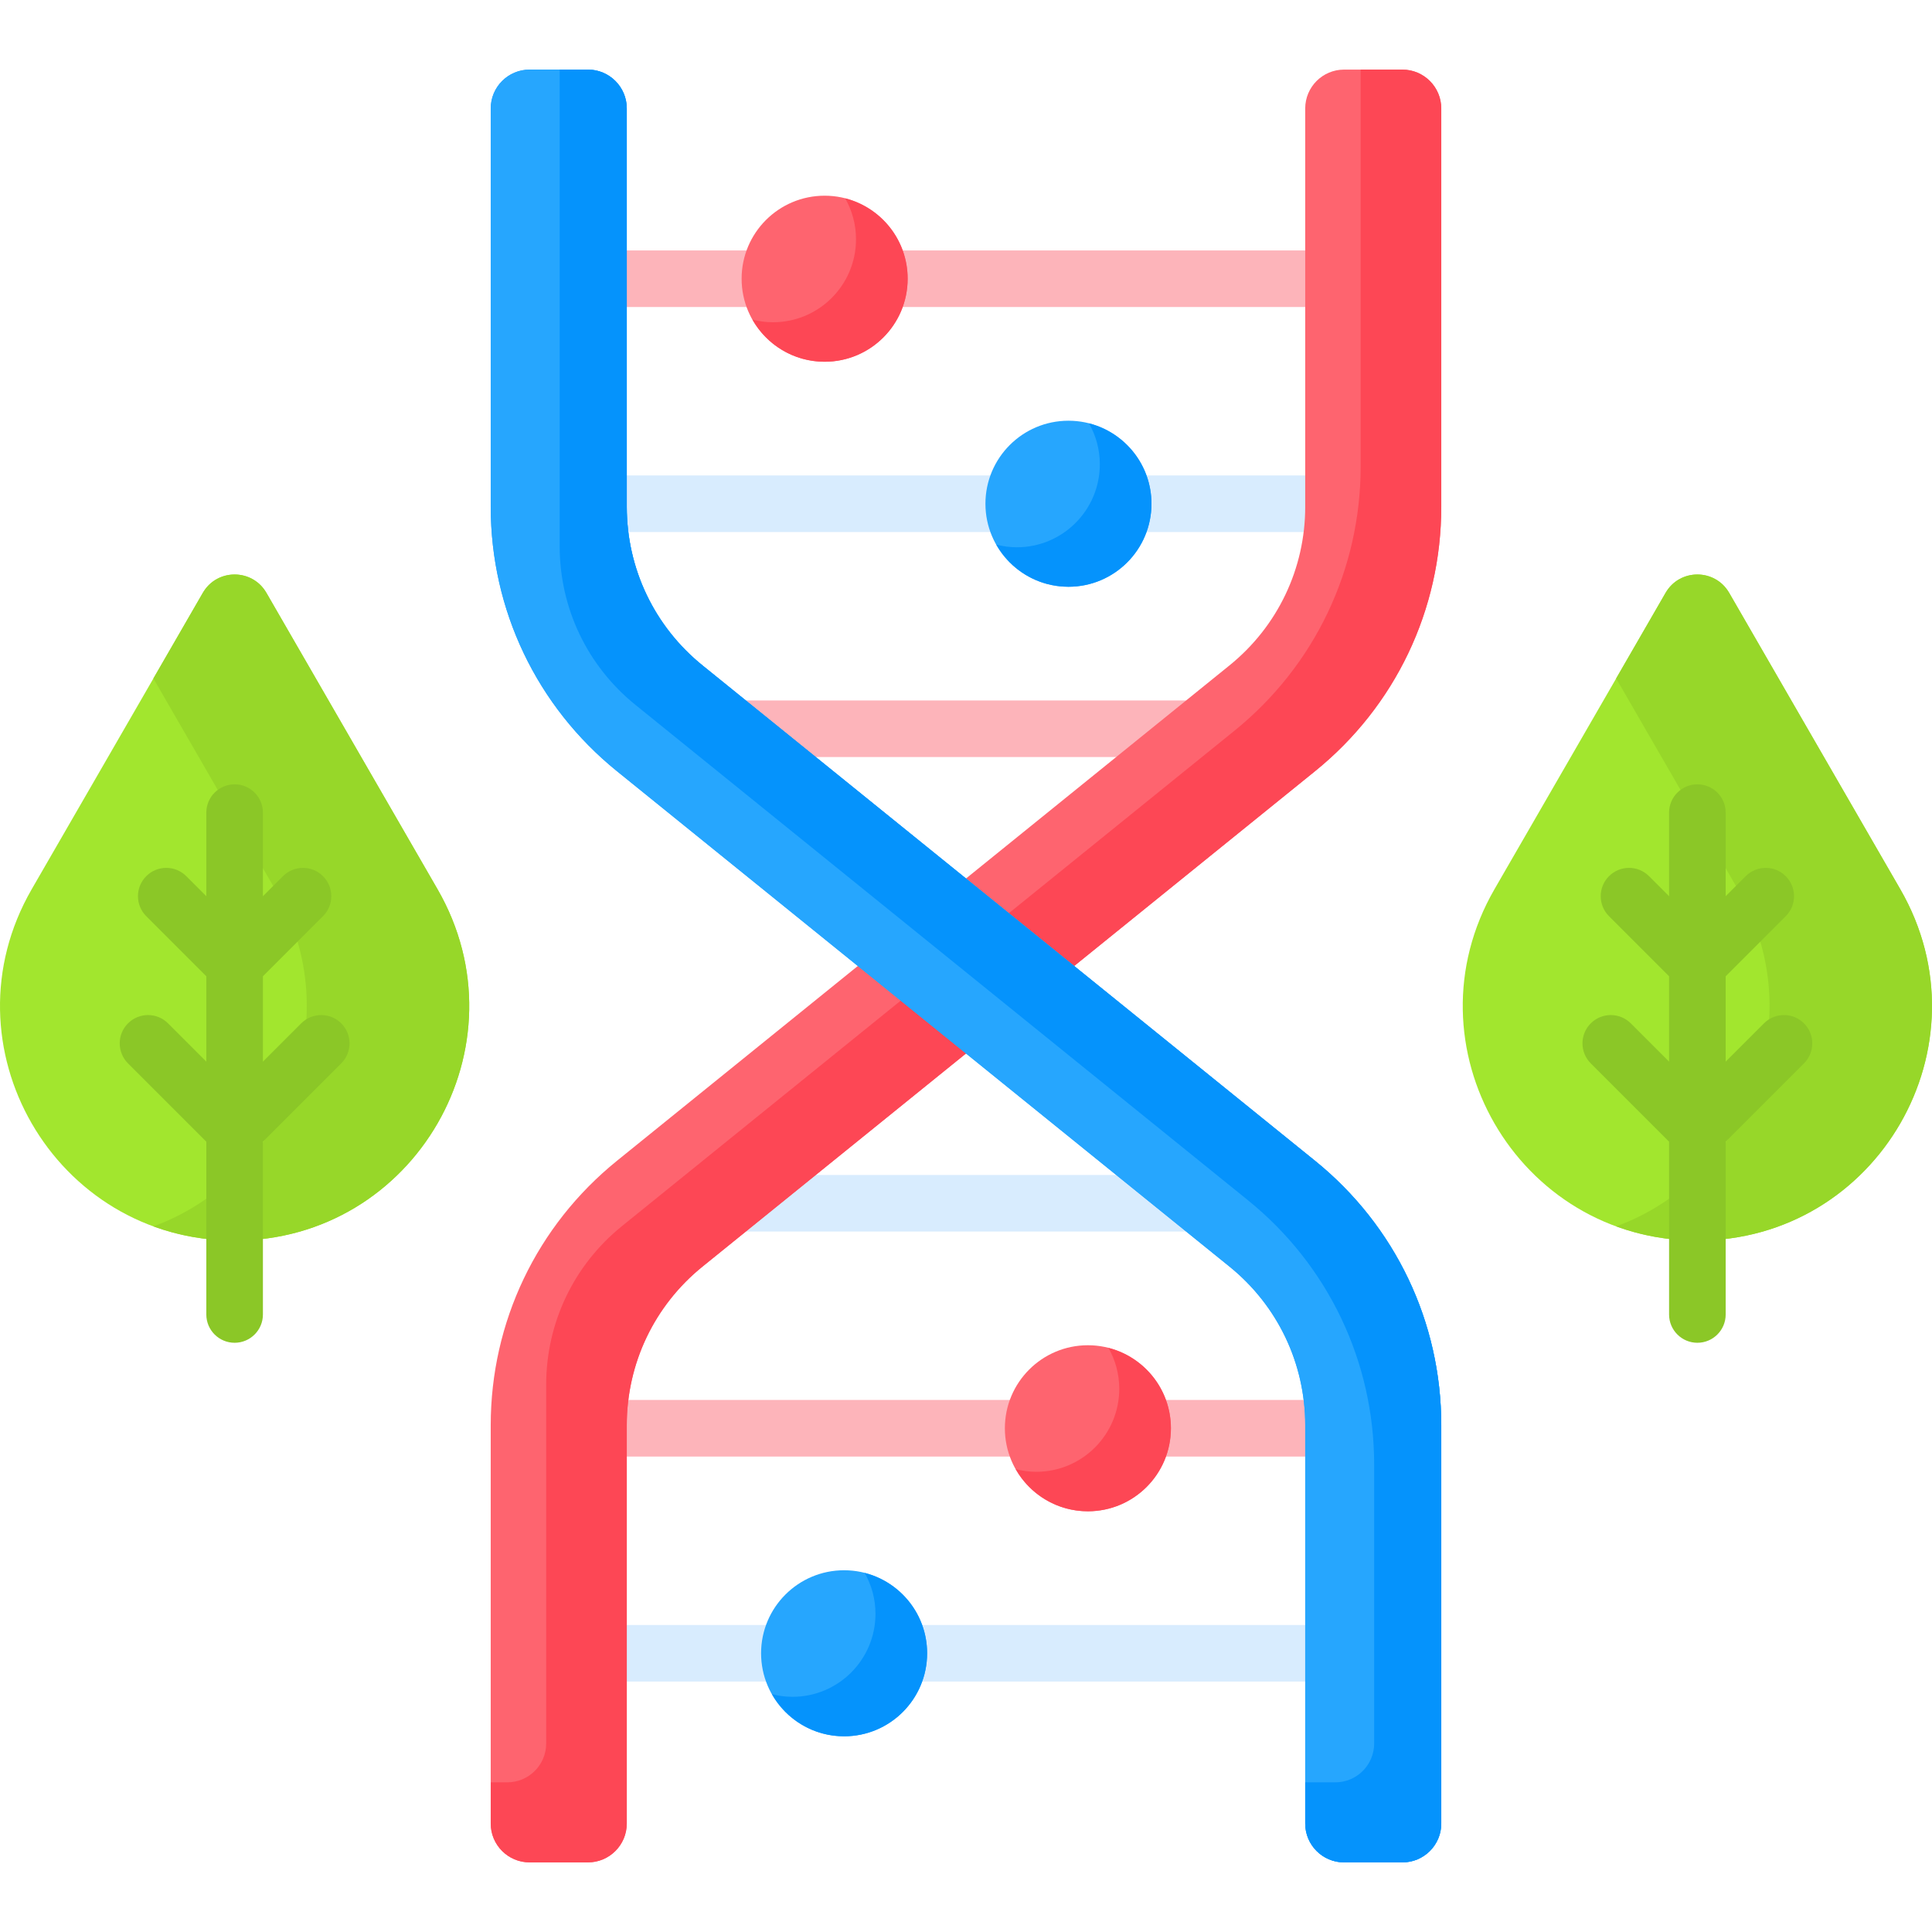 <svg id="Capa_1" enable-background="new 0 0 512 512" viewBox="0 0 512 512" xmlns="http://www.w3.org/2000/svg"><g><g><path d="m165.103 134.29c0 2.26.148 4.497.416 6.707h98.041c-.896-2.333-1.409-4.855-1.409-7.5s.512-5.167 1.409-7.5h-98.456v8.293z" fill="#d8ecfe"/><path d="m165.103 66.364v15h33.843c-.896-2.333-1.409-4.855-1.409-7.5s.512-5.167 1.409-7.5z" fill="#fdb4ba"/><path d="m202.696 438.136c0-2.645.512-5.167 1.408-7.5h-39.001v15h39.001c-.896-2.333-1.408-4.855-1.408-7.5z" fill="#d8ecfe"/><path d="m267.302 378.504c0-2.645.512-5.167 1.409-7.5h-103.192c-.268 2.21-.416 4.447-.416 6.707v8.293h103.607c-.896-2.333-1.408-4.855-1.408-7.5z" fill="#fdb4ba"/></g><path d="m214.613 200.627h82.773l18.547-15h-119.866z" fill="#fdb4ba"/><path d="m297.387 311.373h-82.773l-18.547 15h119.866z" fill="#d8ecfe"/><path d="m346.897 445.636v-15h-103.607c.896 2.333 1.409 4.855 1.409 7.5s-.512 5.167-1.409 7.5z" fill="#d8ecfe"/><path d="m346.897 386.004v-8.293c0-2.26-.148-4.497-.416-6.707h-38.586c.896 2.333 1.408 4.855 1.408 7.5s-.512 5.167-1.408 7.5z" fill="#fdb4ba"/><path d="m304.153 133.496c0 2.645-.512 5.167-1.408 7.5h43.736c.268-2.21.416-4.447.416-6.707v-8.293h-44.152c.896 2.333 1.408 4.855 1.408 7.5z" fill="#d8ecfe"/><path d="m239.54 73.864c0 2.645-.512 5.167-1.408 7.5h108.766v-15h-108.767c.896 2.333 1.409 4.855 1.409 7.5z" fill="#fdb4ba"/><g><g><g><g><circle cx="218.538" cy="73.864" fill="#fe646f" r="22.001"/></g><g><path d="m223.988 52.571c1.815 3.199 2.864 6.889 2.864 10.83 0 12.151-9.85 22.001-22.001 22.001-1.885 0-3.704-.262-5.45-.708 3.781 6.665 10.927 11.171 19.137 11.171 12.151 0 22.001-9.85 22.001-22.001.001-10.266-7.041-18.864-16.551-21.293z" fill="#fd4755"/></g><g><circle cx="283.152" cy="133.496" fill="#26a6fe" r="22.001"/></g></g><g><g><circle cx="288.303" cy="378.504" fill="#fe646f" r="22.001"/></g><g><path d="m293.753 357.211c1.815 3.199 2.864 6.889 2.864 10.83 0 12.151-9.85 22.001-22.001 22.001-1.885 0-3.704-.262-5.45-.708 3.781 6.665 10.927 11.171 19.137 11.171 12.151 0 22.001-9.85 22.001-22.001 0-10.266-7.041-18.865-16.551-21.293z" fill="#fd4755"/></g><g><circle cx="223.697" cy="438.136" fill="#26a6fe" r="22.001"/></g><g><path d="m229.147 416.843c1.815 3.199 2.864 6.889 2.864 10.83 0 12.151-9.85 22.001-22.001 22.001-1.885 0-3.704-.262-5.45-.708 3.781 6.665 10.927 11.171 19.137 11.171 12.151 0 22.001-9.85 22.001-22.001 0-10.267-7.042-18.865-16.551-21.293z" fill="#0593fc"/></g><g><path d="m288.602 112.203c1.815 3.199 2.864 6.889 2.864 10.83 0 12.151-9.85 22.001-22.001 22.001-1.885 0-3.704-.262-5.45-.708 3.781 6.665 10.927 11.171 19.137 11.171 12.151 0 22.001-9.85 22.001-22.001 0-10.266-7.041-18.865-16.551-21.293z" fill="#0593fc"/></g></g><g><g><g><path d="m441.394 157.114-45.339 78.529c-23.896 41.39 5.974 93.127 53.767 93.127 47.793 0 77.663-51.737 53.767-93.127l-45.339-78.529c-3.745-6.488-13.11-6.488-16.856 0z" fill="#a2e62e"/></g><g><path d="m503.59 235.643-45.339-78.529c-3.746-6.488-13.111-6.488-16.857 0l-13.096 22.684 32.242 55.845c20.052 34.73 2.243 76.739-32.242 89.361 6.613 2.42 13.835 3.766 21.525 3.766 47.793 0 77.663-51.737 53.767-93.127z" fill="#97d729"/></g></g><g><g><path d="m53.749 157.114-45.339 78.529c-23.896 41.39 5.974 93.127 53.767 93.127 47.793 0 77.663-51.737 53.767-93.127l-45.339-78.529c-3.745-6.488-13.11-6.488-16.856 0z" fill="#a2e62e"/></g><g><path d="m115.944 235.643-45.339-78.529c-3.746-6.488-13.111-6.488-16.857 0l-13.097 22.684 32.242 55.845c20.051 34.73 2.243 76.739-32.242 89.361 6.613 2.42 13.835 3.766 21.525 3.766 47.794 0 77.665-51.737 53.768-93.127z" fill="#97d729"/></g></g></g><g><g><path d="m155.801 493.554h-15.453c-5.69 0-10.302-4.612-10.302-10.302v-105.542c0-27.345 12.194-52.89 33.456-70.087l162.321-131.281c12.757-10.318 20.073-25.645 20.073-42.052v-105.543c0-5.69 4.612-10.302 10.302-10.302h15.453c5.69 0 10.302 4.612 10.302 10.302v105.543c0 27.345-12.194 52.89-33.456 70.087l-162.32 131.281c-12.757 10.318-20.073 25.645-20.073 42.052v105.542c-.001 5.69-4.613 10.302-10.303 10.302z" fill="#fe646f"/></g></g><g><path d="m371.651 18.446h-11.061v105.124c0 27.345-12.194 52.89-33.456 70.087l-162.32 131.282c-12.757 10.318-20.073 25.645-20.073 42.052v95.045c0 5.69-4.612 10.302-10.302 10.302h-4.392v10.914c0 5.69 4.612 10.302 10.302 10.302h15.453c5.69 0 10.302-4.612 10.302-10.302v-105.542c0-16.407 7.316-31.734 20.073-42.052l162.321-131.281c21.262-17.197 33.456-42.742 33.456-70.087v-105.543c-.001-5.689-4.613-10.301-10.303-10.301z" fill="#fd4755"/></g><g><g><path d="m371.651 493.554h-15.453c-5.69 0-10.302-4.612-10.302-10.302v-105.542c0-16.407-7.316-31.734-20.073-42.053l-162.321-131.28c-21.262-17.197-33.456-42.742-33.456-70.088v-105.542c0-5.69 4.612-10.302 10.302-10.302h15.453c5.69 0 10.302 4.612 10.302 10.302v105.543c0 16.407 7.316 31.734 20.073 42.053l162.321 131.28c21.262 17.197 33.456 42.742 33.456 70.088v105.542c0 5.689-4.612 10.301-10.302 10.301z" fill="#26a6fe"/></g></g><g><g><path d="m371.651 493.554h-15.453c-5.69 0-10.302-4.612-10.302-10.302v-105.542c0-16.407-7.316-31.734-20.073-42.053l-162.321-131.28c-21.262-17.197-33.456-42.742-33.456-70.088v-105.542c0-5.69 4.612-10.302 10.302-10.302h15.453c5.69 0 10.302 4.612 10.302 10.302v105.543c0 16.407 7.316 31.734 20.073 42.053l162.321 131.28c21.262 17.197 33.456 42.742 33.456 70.088v105.542c0 5.689-4.612 10.301-10.302 10.301z" fill="#26a6fe"/></g></g><g><path d="m348.497 307.623-162.321-131.28c-12.757-10.318-20.073-25.646-20.073-42.053v-105.543c0-5.69-4.612-10.302-10.302-10.302h-7.482v126.295c0 16.407 7.316 31.734 20.073 42.053l162.321 131.28c21.262 17.197 33.456 42.742 33.456 70.088v73.875c0 5.69-4.612 10.302-10.302 10.302h-7.97v10.914c0 5.69 4.612 10.302 10.302 10.302h15.453c5.69 0 10.302-4.612 10.302-10.302v-105.542c-.001-27.345-12.195-52.89-33.457-70.087z" fill="#0593fc"/></g></g></g><g fill="#8bc727"><path d="m478.077 271.197c-2.929-2.929-7.678-2.929-10.606 0l-10.147 10.148v-22.624l15.919-15.92c2.929-2.929 2.929-7.678 0-10.606-2.929-2.929-7.678-2.929-10.606 0l-5.313 5.313v-22.152c0-4.142-3.358-7.5-7.5-7.5s-7.5 3.358-7.5 7.5v22.152l-5.313-5.313c-2.929-2.929-7.678-2.929-10.606 0-2.929 2.929-2.929 7.678 0 10.606l15.92 15.92v22.624l-10.148-10.148c-2.929-2.929-7.678-2.929-10.606 0-2.929 2.929-2.929 7.678 0 10.606l20.754 20.754v45.792c0 4.142 3.358 7.5 7.5 7.5s7.5-3.358 7.5-7.5v-45.792l20.754-20.754c2.927-2.928 2.927-7.677-.002-10.606z"/><path d="m90.432 271.197c-2.929-2.929-7.678-2.929-10.606 0l-10.148 10.148v-22.624l15.92-15.92c2.929-2.929 2.929-7.678 0-10.606-2.929-2.929-7.678-2.929-10.606 0l-5.313 5.313v-22.152c0-4.142-3.358-7.5-7.5-7.5s-7.5 3.358-7.5 7.5v22.152l-5.313-5.313c-2.929-2.929-7.678-2.929-10.606 0-2.929 2.929-2.929 7.677 0 10.606l15.919 15.92v22.624l-10.149-10.148c-2.928-2.929-7.677-2.929-10.606 0s-2.929 7.678 0 10.606l20.754 20.754v45.792c0 4.142 3.358 7.5 7.5 7.5s7.5-3.358 7.5-7.5v-45.792l20.754-20.754c2.929-2.928 2.929-7.677 0-10.606z"/></g></g><g/><g/><g/><g/><g/><g/><g/><g/><g/><g/><g/><g/><g/><g/><g/></svg>